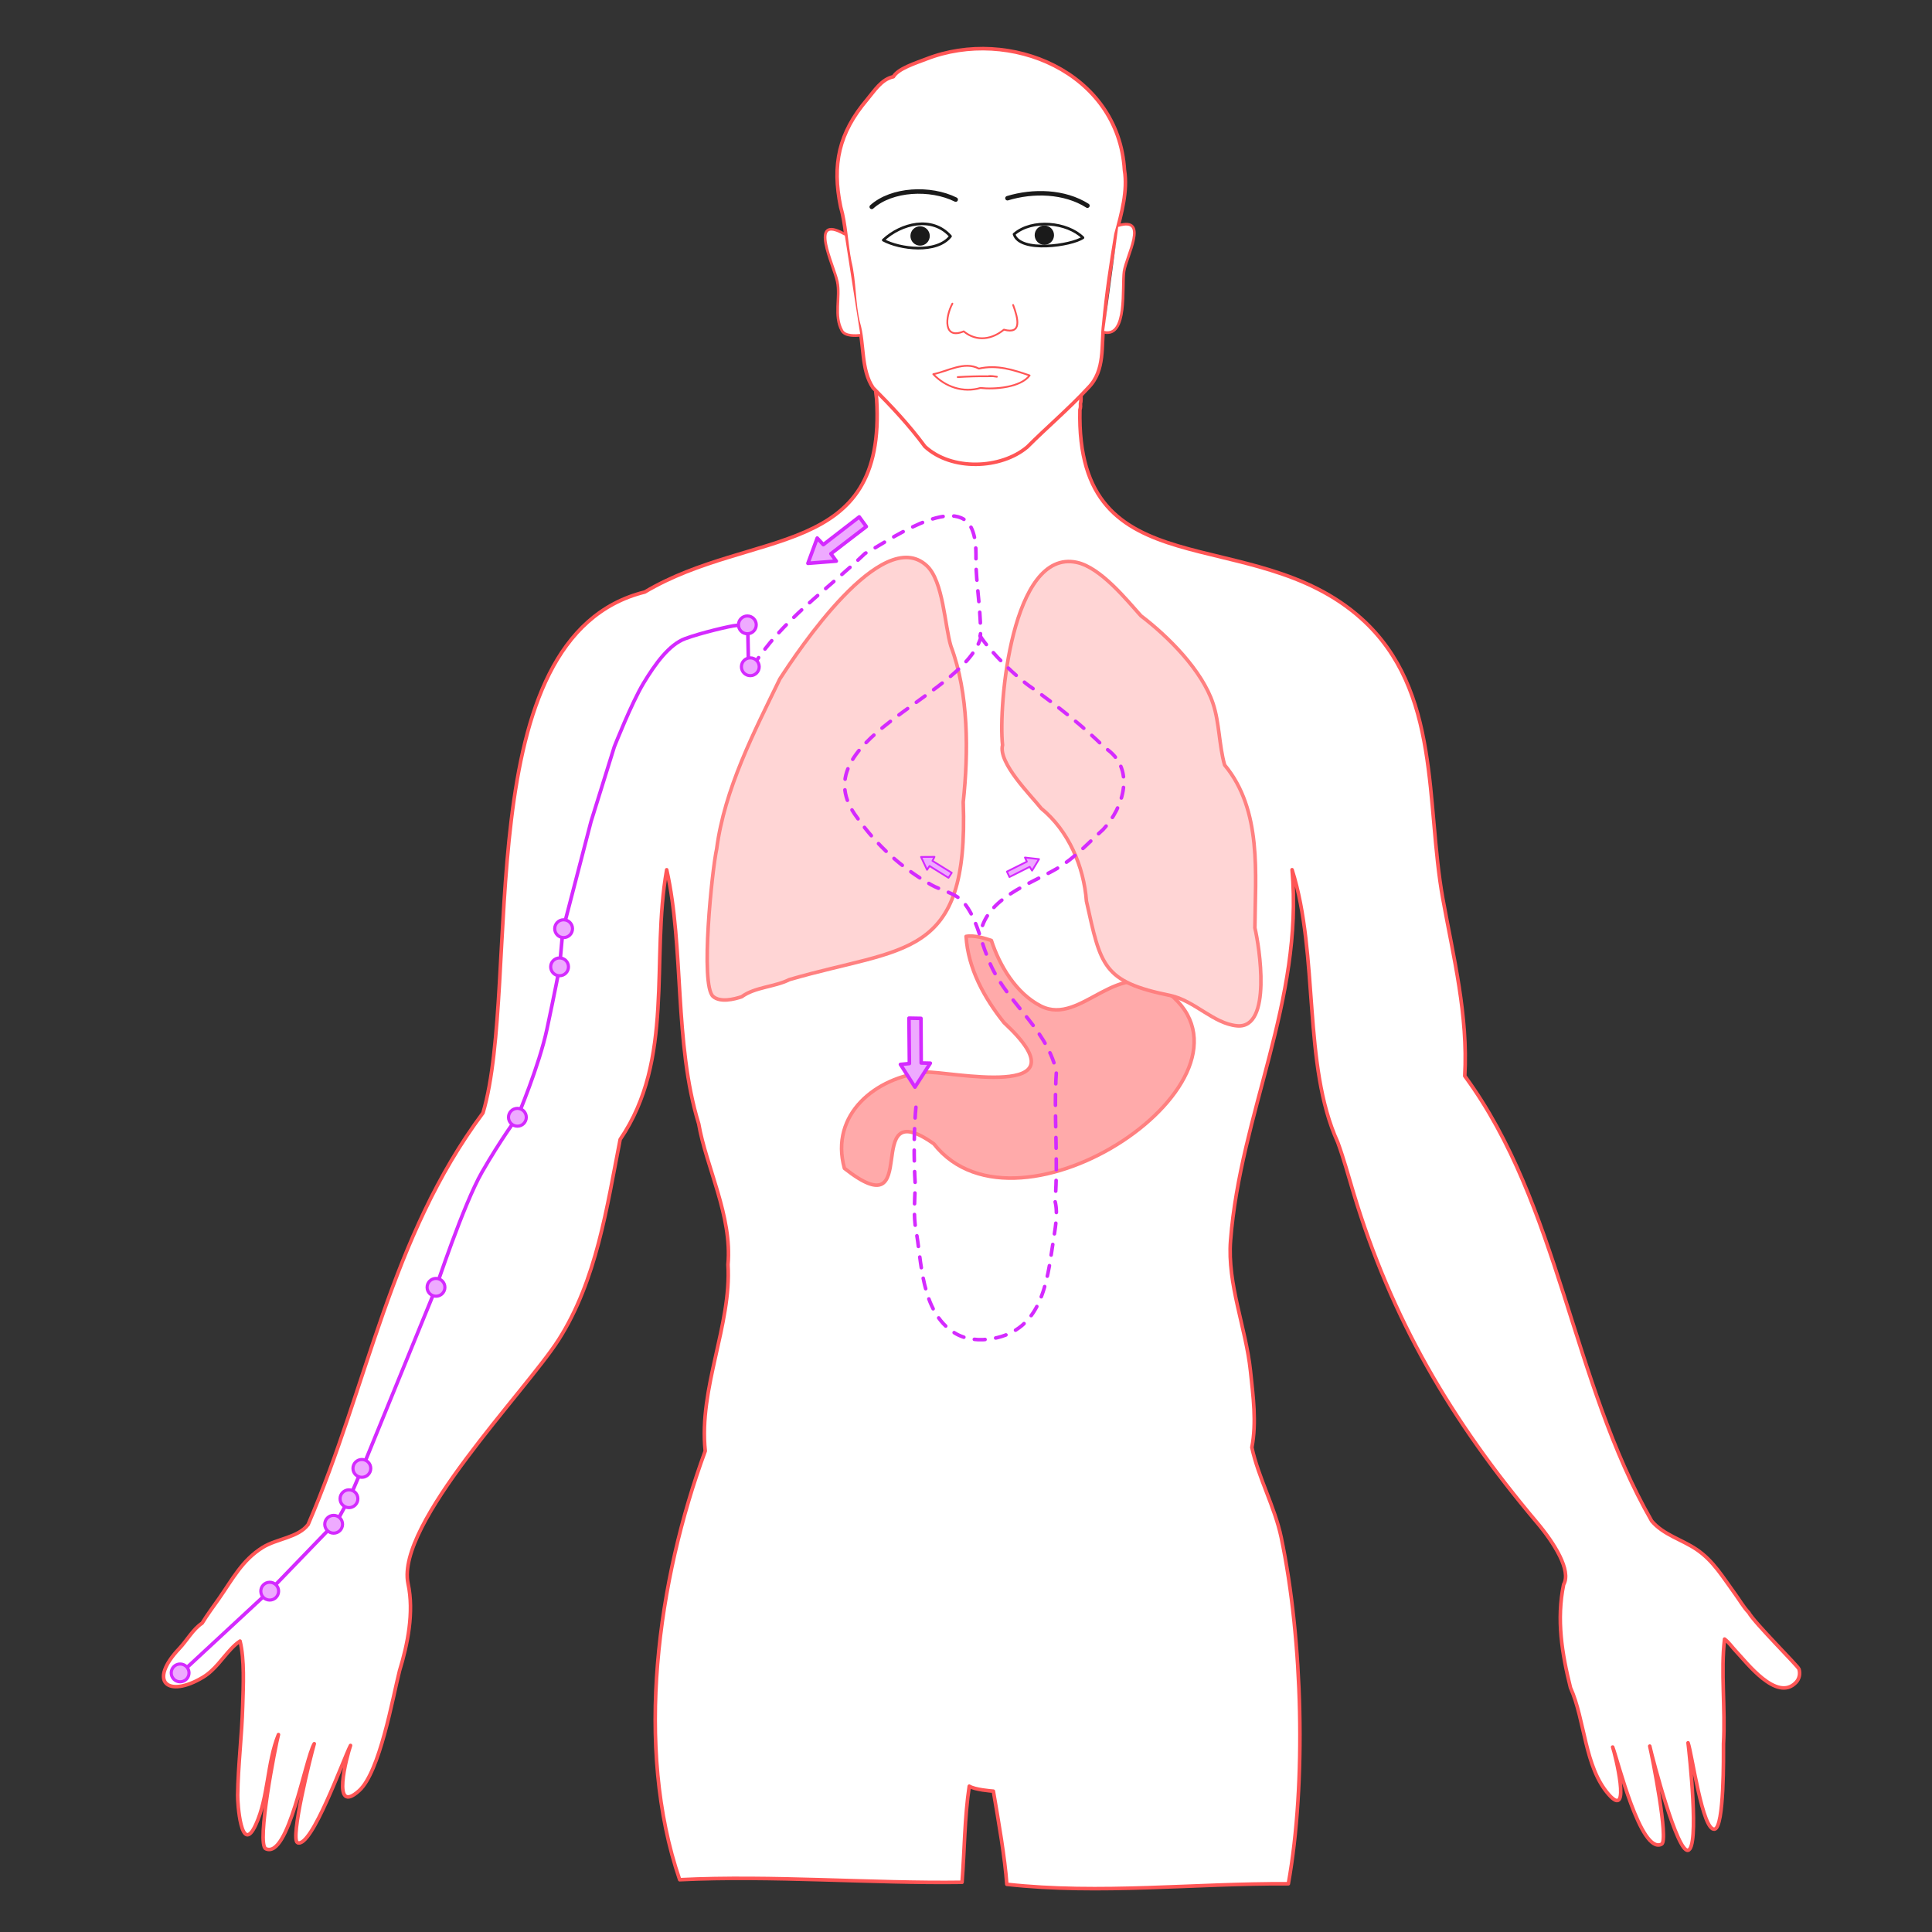 <?xml version="1.0" encoding="UTF-8" standalone="no"?>
<!-- Created with Inkscape (http://www.inkscape.org/) -->

<svg
   width="1080"
   height="1080"
   viewBox="0 0 1080 1080"
   version="1.1"
   id="svg5"
   xml:space="preserve"
   sodipodi:docname="Meridiano del pulmón.svg"
   inkscape:version="1.2.2 (b0a8486541, 2022-12-01)"
   xmlns:inkscape="http://www.inkscape.org/namespaces/inkscape"
   xmlns:sodipodi="http://sodipodi.sourceforge.net/DTD/sodipodi-0.dtd"
   xmlns="http://www.w3.org/2000/svg"
   xmlns:svg="http://www.w3.org/2000/svg"><rect x="0" y="0" width="1080" height="1080" fill="#333333" stroke="none"/><sodipodi:namedview
     id="namedview7"
     pagecolor="#ffffff"
     bordercolor="#000000"
     borderopacity="0.25"
     inkscape:showpageshadow="2"
     inkscape:pageopacity="0.0"
     inkscape:pagecheckerboard="0"
     inkscape:deskcolor="#d1d1d1"
     inkscape:document-units="px"
     showgrid="false"
     inkscape:zoom="0.5"
     inkscape:cx="482"
     inkscape:cy="541"
     inkscape:window-width="1366"
     inkscape:window-height="705"
     inkscape:window-x="0"
     inkscape:window-y="26"
     inkscape:window-maximized="1"
     inkscape:current-layer="svg5" /><defs
     id="defs2" /><g
     inkscape:groupmode="layer"
     id="layer2"
     inkscape:label="Cuerpo"
     inkscape:highlight-color="#5ac9c7"><path
       style="fill:#ffffff;fill-opacity:1;stroke:#ff5555;stroke-width:2;stroke-linecap:round;stroke-linejoin:round;stroke-dasharray:none"
       d="m 489.547,219.008 c 0.042,0.548 0.35,3.033 0.487,4.066 5.648,90.178 -69.237,71.992 -129.61,107.871 -100.171,24.953 -68.625,217.766 -90.42,291.156 -52.104,69.991 -64.074,151.736 -97.754,230.095 -5.565,7.397 -17.494,7.88 -25.413,12.819 -11.412,7.118 -16.807,17.646 -24.196,28.259 -3.253,4.672 -6.712,9.227 -9.658,14.091 -5.058,3.281 -8.521,9.699 -12.7,14.105 -17.757,18.727 -6.485,27.915 13.154,16.138 6.535,-3.919 10.667,-10.465 15.707,-15.849 1.528,-1.632 3.157,-3.16 5.038,-4.388 2.567,10.318 1.838,24.92 1.481,36.282 -0.454,16.626 -2.581,33.249 -2.806,49.837 -0.115,4.039 1.868,34.401 10.079,16.619 7.177,-15.541 6.242,-34.533 12.715,-50.472 -1.518,5.423 -12.514,61.383 -7.052,63.84 12.713,5.718 21.889,-49.939 27.072,-58.738 -2.044,7.026 -13.659,53.548 -9.32,55.337 7.875,3.247 25.66,-46.926 29.589,-54.355 -2.022,5.933 -11.079,39.556 4.783,25.288 11.584,-10.42 18.759,-51.811 22.615,-67.036 4.444,-14.468 8.266,-32.738 4.751,-48.759 -6.872,-33.426 65.691,-107.391 84.128,-136.217 21.344,-33.371 27.072,-74.616 34.452,-112.056 30.551,-44.8 17.071,-100.45 26.014,-150.74 9.826,43.561 3.98,96.672 17.893,141.998 4.105,23.944 18.826,51.612 16.372,78.737 2.058,33.55 -16.44,69.06 -12.717,104.178 -26.488,71.988 -39.777,165.421 -14.29,239.658 51.129,-2.526 108.196,2.144 157.846,1.44 1.38,-17.546 1.414,-36.727 4.036,-53.73 3.118,1.99 12.296,2.707 13.475,2.79 2.845,16.478 6.525,37.667 7.513,52.068 52.192,5.782 104.959,-0.609 157.384,-0.304 10.096,-56.188 8.081,-136.283 -3.994,-193.612 -3.606,-17.122 -12.807,-33.52 -16.41,-50.303 2.711,-14.007 0.713,-28.689 -0.781,-42.805 -2.555,-24.135 -13.027,-48.446 -11.122,-72.871 5.556,-71.227 40.828,-133.997 34.382,-207.263 15.223,48.094 5.705,108.817 25.549,152.383 3.362,9.187 5.897,18.592 8.716,27.972 21.303,70.901 54.648,127.656 102.542,184.446 9.756,11.568 19.433,26.983 15.011,34.76 -4.066,19.536 -0.959,38.605 3.813,57.684 8.176,18.159 7.777,44.126 21.33,59.642 13.066,14.959 3.402,-23.266 2.25,-26.461 2.69,6.639 15.68,60.29 27.356,54.289 4.137,-2.127 -5.354,-49.474 -6.617,-54.81 1.895,8.384 15.364,59.377 21.351,58.243 6.577,-1.246 0.758,-54.419 0.053,-60.089 2.217,5.992 8.049,49.559 14.865,48.268 5.395,-1.022 4.946,-41.385 4.946,-47.715 1.132,-19.154 -1.579,-40.866 0.604,-58.541 2.504,1.894 4.192,4.515 6.336,6.758 5.798,6.064 22.836,28.689 33.54,17.52 1.92,-2.004 2.55,-4.864 1.724,-7.516 -0.524,-1.683 -24.888,-25.8 -28.126,-31.626 -2.933,-3.079 -5.11,-6.988 -7.667,-10.481 -6.594,-9.007 -12.003,-18.367 -21.442,-24.735 -8.313,-5.608 -18.637,-8.244 -25.092,-15.909 -44.924,-78.234 -51.354,-176.4 -104.51,-248.77 1.906,-33.826 -6.279,-66.243 -12.254,-99.108 -9.659,-53.134 -0.879,-116.423 -45.451,-156.517 -61.177,-55.031 -159.791,-14.506 -157.421,-116.835 0.428,-1.133 0.372,-2.471 0.303,-3.578 0.415,-0.921 0.29,-3.531 0.285,-3.87"
       id="path368" /><path
       style="fill:#ffffff;fill-opacity:1;stroke:#ff5555;stroke-width:2;stroke-linecap:round;stroke-linejoin:round;stroke-dasharray:none"
       d="m 488.051,216.819 c 10.277,10.286 20.383,21.059 28.958,32.756 14.921,13.818 42.547,12.685 57.229,0.303 10.653,-10.701 23.475,-21.586 34.117,-33.139 9.672,-9.794 7.105,-23.638 8.693,-35.905 1.493,-16.629 4.102,-33.859 6.801,-49.929 3.14,-11.656 6.631,-24.322 4.731,-35.797 -3.325,-54.817 -64.255,-80.267 -110.81,-62.12 -5.778,2.252 -15.639,5.276 -18.352,9.897 -6.759,1.432 -10.648,7.975 -14.829,12.924 -15.616,18.483 -19.566,36.202 -14.654,59.818 2.868,9.914 3.036,20.486 5.044,30.601 2.772,11.225 2.058,23.563 4.857,34.472 3.426,11.721 1.315,25.777 8.215,36.119 z"
       id="path1813" /><path
       style="fill:#ffffff;fill-opacity:1;stroke:#ff5555;stroke-width:1.5;stroke-linecap:round;stroke-linejoin:round;stroke-dasharray:none"
       d="m 625.186,126.068 c 17.301,-5.118 4.363,17.206 3.155,25.719 -1.239,8.73 2.074,36.935 -11.205,33.948"
       id="path1823"
       sodipodi:nodetypes="csc" /><path
       style="fill:#ffffff;fill-opacity:1;stroke:#ff5555;stroke-width:1.5;stroke-linecap:round;stroke-linejoin:round;stroke-dasharray:none"
       d="m 472.154,130.862 c -20.69,-11.652 -5.981,17.463 -4.103,26.612 1.8,8.769 -2.038,19.056 2.581,27.366 1.842,3.313 7.901,2.822 10.345,2.599"
       id="path1825"
       sodipodi:nodetypes="cssc" /><path
       style="fill:none;stroke:#ff5555;stroke-width:1;stroke-linecap:round;stroke-linejoin:round;stroke-dasharray:none"
       d="m 532.389,169.732 c -4.085,7.632 -5.099,20.288 6.327,15.503 7.414,6.106 16.014,4.363 22.474,-0.953 10.276,2.816 7.946,-6.264 5.151,-13.806"
       id="path1923" /><path
       style="fill:none;stroke:#1a1a1a;stroke-width:2.5;stroke-linecap:round;stroke-linejoin:round;stroke-dasharray:none"
       d="m 534.244,111.567 c -14.123,-7.021 -35.713,-6.015 -46.937,4.082"
       id="path1927" /><path
       style="fill:none;stroke:#1a1a1a;stroke-width:2.5;stroke-linecap:round;stroke-linejoin:round;stroke-dasharray:none"
       d="m 563.172,110.807 c 14.297,-4.357 31.856,-3.975 44.708,4.179"
       id="path1931" /><path
       style="fill:#ffffff;stroke:#1a1a1a;stroke-width:1.5;stroke-linecap:round;stroke-linejoin:round;stroke-dasharray:none"
       d="m 531.331,132.071 c -10.208,-11.593 -27.634,-7.168 -37.572,2.149 9.165,5.017 29.92,7.662 37.572,-2.149 z"
       id="path1933" /><path
       style="fill:#ffffff;stroke:#1a1a1a;stroke-width:1.5;stroke-linecap:round;stroke-linejoin:round;stroke-dasharray:none"
       d="m 605.378,132.866 c -8.782,-8.682 -28.449,-10.716 -38.503,-1.939 3.248,10.609 32.135,6.342 38.503,1.939 z"
       id="path1935" /><path
       style="fill:none;stroke:#ff5555;stroke-width:1;stroke-linecap:round;stroke-linejoin:round;stroke-dasharray:none"
       d="m 575.562,209.88 c -9.272,-3.168 -18.171,-6.106 -28.361,-3.833 -8.172,-4.309 -17.344,1.497 -25.487,3.123 6.806,7.189 16.783,10.517 26.337,7.694 7.897,0.916 22.459,-0.222 27.511,-6.983 z"
       id="path1937" /><path
       style="fill:#1a1a1a;stroke:#ff5555;stroke-width:1;stroke-linecap:round;stroke-linejoin:round;stroke-dasharray:none"
       d="m 535.368,210.799 c 5.64,-0.328 11.243,-0.548 16.883,-0.446 1.519,-0.414 3.774,0.109 5.01,0.246"
       id="path1939" /><circle
       style="fill:#1a1a1a;stroke:#1a1a1a;stroke-width:1;stroke-linecap:round;stroke-linejoin:round;stroke-dasharray:none"
       id="path1993"
       cx="514.346"
       cy="131.904"
       r="4.909" /><circle
       style="fill:#1a1a1a;stroke:#1a1a1a;stroke-width:1;stroke-linecap:round;stroke-linejoin:round;stroke-dasharray:none"
       id="path1993-3"
       cx="583.797"
       cy="131.452"
       r="4.909" /></g><g
     inkscape:groupmode="layer"
     id="layer3"
     inkscape:label="Órganos"><path
       style="opacity:1;fill:#ffaaaa;stroke:#ff8080;stroke-width:2;stroke-linecap:round;stroke-linejoin:round;stroke-dasharray:none;stroke-dashoffset:0"
       d="m 472.045,653.106 c -8.372,-30.082 17.52,-51.131 45.339,-53.738 10.975,-1.028 92.308,17.217 43.879,-27.709 -11.111,-13.898 -20.107,-30.295 -21.213,-48.202 4.569,-0.84 10.855,1.169 14.128,2.261 4.562,14.14 13.92,29.682 27.645,36.66 23.028,11.708 43.466,-29.608 71.592,-7.118 59.263,47.387 -84.09,144.468 -131.399,84.135 -41.87,-29.639 -4.808,49.3 -49.972,13.711 z"
       id="path3518" /><path
       style="fill:#ffd5d5;stroke:#ff8080;stroke-width:2;stroke-linecap:round;stroke-linejoin:round;stroke-dasharray:none"
       d="m 414.618,557.182 c -4.305,1.452 -11.992,3.323 -16.001,-0.163 -7.282,-6.332 -0.564,-70.897 2.003,-82.454 4.4,-33.577 20.972,-65.486 35.316,-95.038 9.68,-14.949 57.066,-86.587 82.133,-63.287 9.278,8.624 10.014,33.499 13.482,44.936 10.048,26.63 9.845,59.485 6.908,87.147 3.159,88.758 -32.822,80.48 -97.206,99.29 -8.252,4.153 -19.176,4.113 -26.635,9.568 z"
       id="path2089" /><path
       style="fill:#ffd5d5;stroke:#ff8080;stroke-width:2;stroke-linecap:round;stroke-linejoin:round;stroke-dasharray:none"
       d="m 560.433,416.497 c -2.465,-22.037 5.106,-109.915 41.489,-102.122 13.381,2.866 28.058,21.201 35.86,29.849 15.118,11.485 34.224,30.485 40.357,49.181 3.573,10.891 3.286,23.066 6.423,34.218 21.067,25.315 17.15,61.253 16.93,91.09 2.427,9.943 9.841,56.609 -9.995,54.73 -13.221,-1.252 -23.595,-14.01 -37.358,-16.966 -37.993,-7.675 -38.77,-16.795 -46.819,-52.738 -1.415,-19.367 -10.043,-39.436 -25.278,-51.855 -5.866,-7.419 -24.129,-25.399 -21.609,-35.386 z"
       id="path2280" /></g><g
     inkscape:groupmode="layer"
     id="layer4"
     inkscape:label="Meridiano"
     inkscape:highlight-color="#c1c95a"><path
       style="fill:none;stroke:#d42aff;stroke-width:2;stroke-linecap:round;stroke-linejoin:round;stroke-dasharray:none"
       d="m 100.983,935.417 49.71,-46.09 37.744,-39.105 6.855,-12.608 8.036,-18.716 40.133,-98.308 c 0,0 15.659,-47.411 25.973,-65.36 10.315,-17.949 19.811,-30.815 19.811,-30.815 0,0 12.134,-28.645 16.51,-49.123 4.376,-20.479 6.996,-34.272 6.996,-34.272 l 1.908,-21.24 15.727,-60.536 13.009,-41.766 c 0,0 9.661,-24.542 16.348,-35.602 6.687,-11.06 14.391,-21.596 23.271,-24.876 8.88,-3.28 25.694,-7.204 28.469,-7.362 2.774,-0.157 6.481,-0.276 6.481,-0.276 l 0.485,24.72"
       id="path2345" /><path
       style="fill:none;stroke:#d42aff;stroke-width:2;stroke-linecap:round;stroke-linejoin:round;stroke-dasharray:6, 6;stroke-dashoffset:0"
       d="m 420.756,372.637 c 15.827,-25.466 41.626,-42.958 62.824,-63.269 9.918,-4.799 51.102,-34.911 59.859,-13.248 2.904,7.183 1.86,14.636 2.25,22.183 0.665,12.859 2.872,25.926 2.374,38.754 -11.185,33.506 -101.245,57.334 -68.947,99.946 11.072,15.632 24.765,28.073 41.413,37.602 5.553,3.179 13.847,4.676 18.096,9.772 7.306,8.763 8.978,19.795 13.145,30.029 8.818,24.992 32.432,38.377 38.769,64.384 -1.661,23.998 1.15,48.687 -0.74,72.799 1.778,7.131 -0.082,15.859 -1.175,23.235 -3.283,22.148 -6.503,48.612 -33.585,53.441 -7.247,1.292 -15.083,0.784 -21.433,-3.155 -19.201,-11.912 -18.352,-41.223 -21.619,-57.489 -1.418,-8.216 -0.665,-16.716 -0.341,-24.877 -0.899,-14.905 -0.875,-31.644 0.516,-45.587"
       id="path3199" /><path
       style="fill:none;stroke:#d42aff;stroke-width:2;stroke-linecap:round;stroke-linejoin:round;stroke-dasharray:6, 6;stroke-dashoffset:0"
       d="m 547.858,355.437 c 5.88,9.183 20.555,23.456 29.19,29.182 14.093,10.07 29.172,21.914 40.564,33.388 17.443,11.24 10.617,33.366 -0.963,45.696 -8.185,7.392 -15.976,16.016 -25.592,21.686 -15.288,9.015 -40.414,16.71 -43.177,37.514"
       id="path3201" /><circle
       style="opacity:1;fill:#eeaaff;stroke:#d42aff;stroke-width:1.752;stroke-linecap:round;stroke-linejoin:round;stroke-dasharray:none;stroke-dashoffset:0"
       id="path3309"
       cx="100.693"
       cy="935.16"
       r="4.977" /><circle
       style="fill:#eeaaff;stroke:#d42aff;stroke-width:1.752;stroke-linecap:round;stroke-linejoin:round;stroke-dasharray:none;stroke-dashoffset:0"
       id="path3309-6"
       cx="150.772"
       cy="889.465"
       r="4.977" /><circle
       style="fill:#eeaaff;stroke:#d42aff;stroke-width:1.752;stroke-linecap:round;stroke-linejoin:round;stroke-dasharray:none;stroke-dashoffset:0"
       id="path3309-7"
       cx="186.513"
       cy="852.072"
       r="4.977" /><circle
       style="fill:#eeaaff;stroke:#d42aff;stroke-width:1.752;stroke-linecap:round;stroke-linejoin:round;stroke-dasharray:none;stroke-dashoffset:0"
       id="path3309-5"
       cx="195.073"
       cy="837.806"
       r="4.977" /><circle
       style="fill:#eeaaff;stroke:#d42aff;stroke-width:1.752;stroke-linecap:round;stroke-linejoin:round;stroke-dasharray:none;stroke-dashoffset:0"
       id="path3309-3"
       cx="202.281"
       cy="820.837"
       r="4.977" /><circle
       style="fill:#eeaaff;stroke:#d42aff;stroke-width:1.752;stroke-linecap:round;stroke-linejoin:round;stroke-dasharray:none;stroke-dashoffset:0"
       id="path3309-56"
       cx="243.728"
       cy="719.621"
       r="4.977" /><circle
       style="fill:#eeaaff;stroke:#d42aff;stroke-width:1.752;stroke-linecap:round;stroke-linejoin:round;stroke-dasharray:none;stroke-dashoffset:0"
       id="path3309-2"
       cx="289.23"
       cy="624.563"
       r="4.977" /><circle
       style="fill:#eeaaff;stroke:#d42aff;stroke-width:1.752;stroke-linecap:round;stroke-linejoin:round;stroke-dasharray:none;stroke-dashoffset:0"
       id="path3309-9"
       cx="312.807"
       cy="540.467"
       r="4.977" /><circle
       style="fill:#eeaaff;stroke:#d42aff;stroke-width:1.752;stroke-linecap:round;stroke-linejoin:round;stroke-dasharray:none;stroke-dashoffset:0"
       id="path3309-1"
       cx="315.06"
       cy="519.142"
       r="4.977" /><circle
       style="fill:#eeaaff;stroke:#d42aff;stroke-width:1.752;stroke-linecap:round;stroke-linejoin:round;stroke-dasharray:none;stroke-dashoffset:0"
       id="path3309-27"
       cx="417.777"
       cy="349.299"
       r="4.977" /><circle
       style="fill:#eeaaff;stroke:#d42aff;stroke-width:1.752;stroke-linecap:round;stroke-linejoin:round;stroke-dasharray:none;stroke-dashoffset:0"
       id="path3309-0"
       cx="419.429"
       cy="372.725"
       r="4.977" /><path
       style="opacity:1;fill:#eeaaff;stroke:#d42aff;stroke-width:2;stroke-linecap:round;stroke-linejoin:round;stroke-dasharray:none;stroke-dashoffset:0"
       d="m 508.12,569.157 6.702,0.117 0.139,24.938 5.093,0.106 -8.588,13.382 -8.118,-12.684 5,-0.491 z"
       id="path3647" /><path
       style="fill:#eeaaff;stroke:#d42aff;stroke-width:2;stroke-linecap:round;stroke-linejoin:round;stroke-dasharray:none;stroke-dashoffset:0"
       d="m 480.319,288.947 3.957,5.41 -19.783,15.184 2.994,4.121 -15.852,1.247 5.198,-14.134 3.413,3.687 z"
       id="path3647-6" /><path
       style="fill:#eeaaff;stroke:#d42aff;stroke-width:0.999;stroke-linecap:round;stroke-linejoin:round;stroke-dasharray:none;stroke-dashoffset:0"
       d="m 532.034,487.89 -1.834,2.799 -10.571,-6.583 -1.401,2.123 -3.365,-7.191 7.52,-0.051 -1.124,2.243 z"
       id="path3647-9" /><path
       style="fill:#eeaaff;stroke:#d42aff;stroke-width:0.999;stroke-linecap:round;stroke-linejoin:round;stroke-dasharray:none;stroke-dashoffset:0"
       d="m 564.297,490.251 -1.425,-3.028 11.142,-5.562 -1.076,-2.305 7.889,0.897 -3.892,6.434 -1.323,-2.132 z"
       id="path3647-9-3" /></g></svg>
